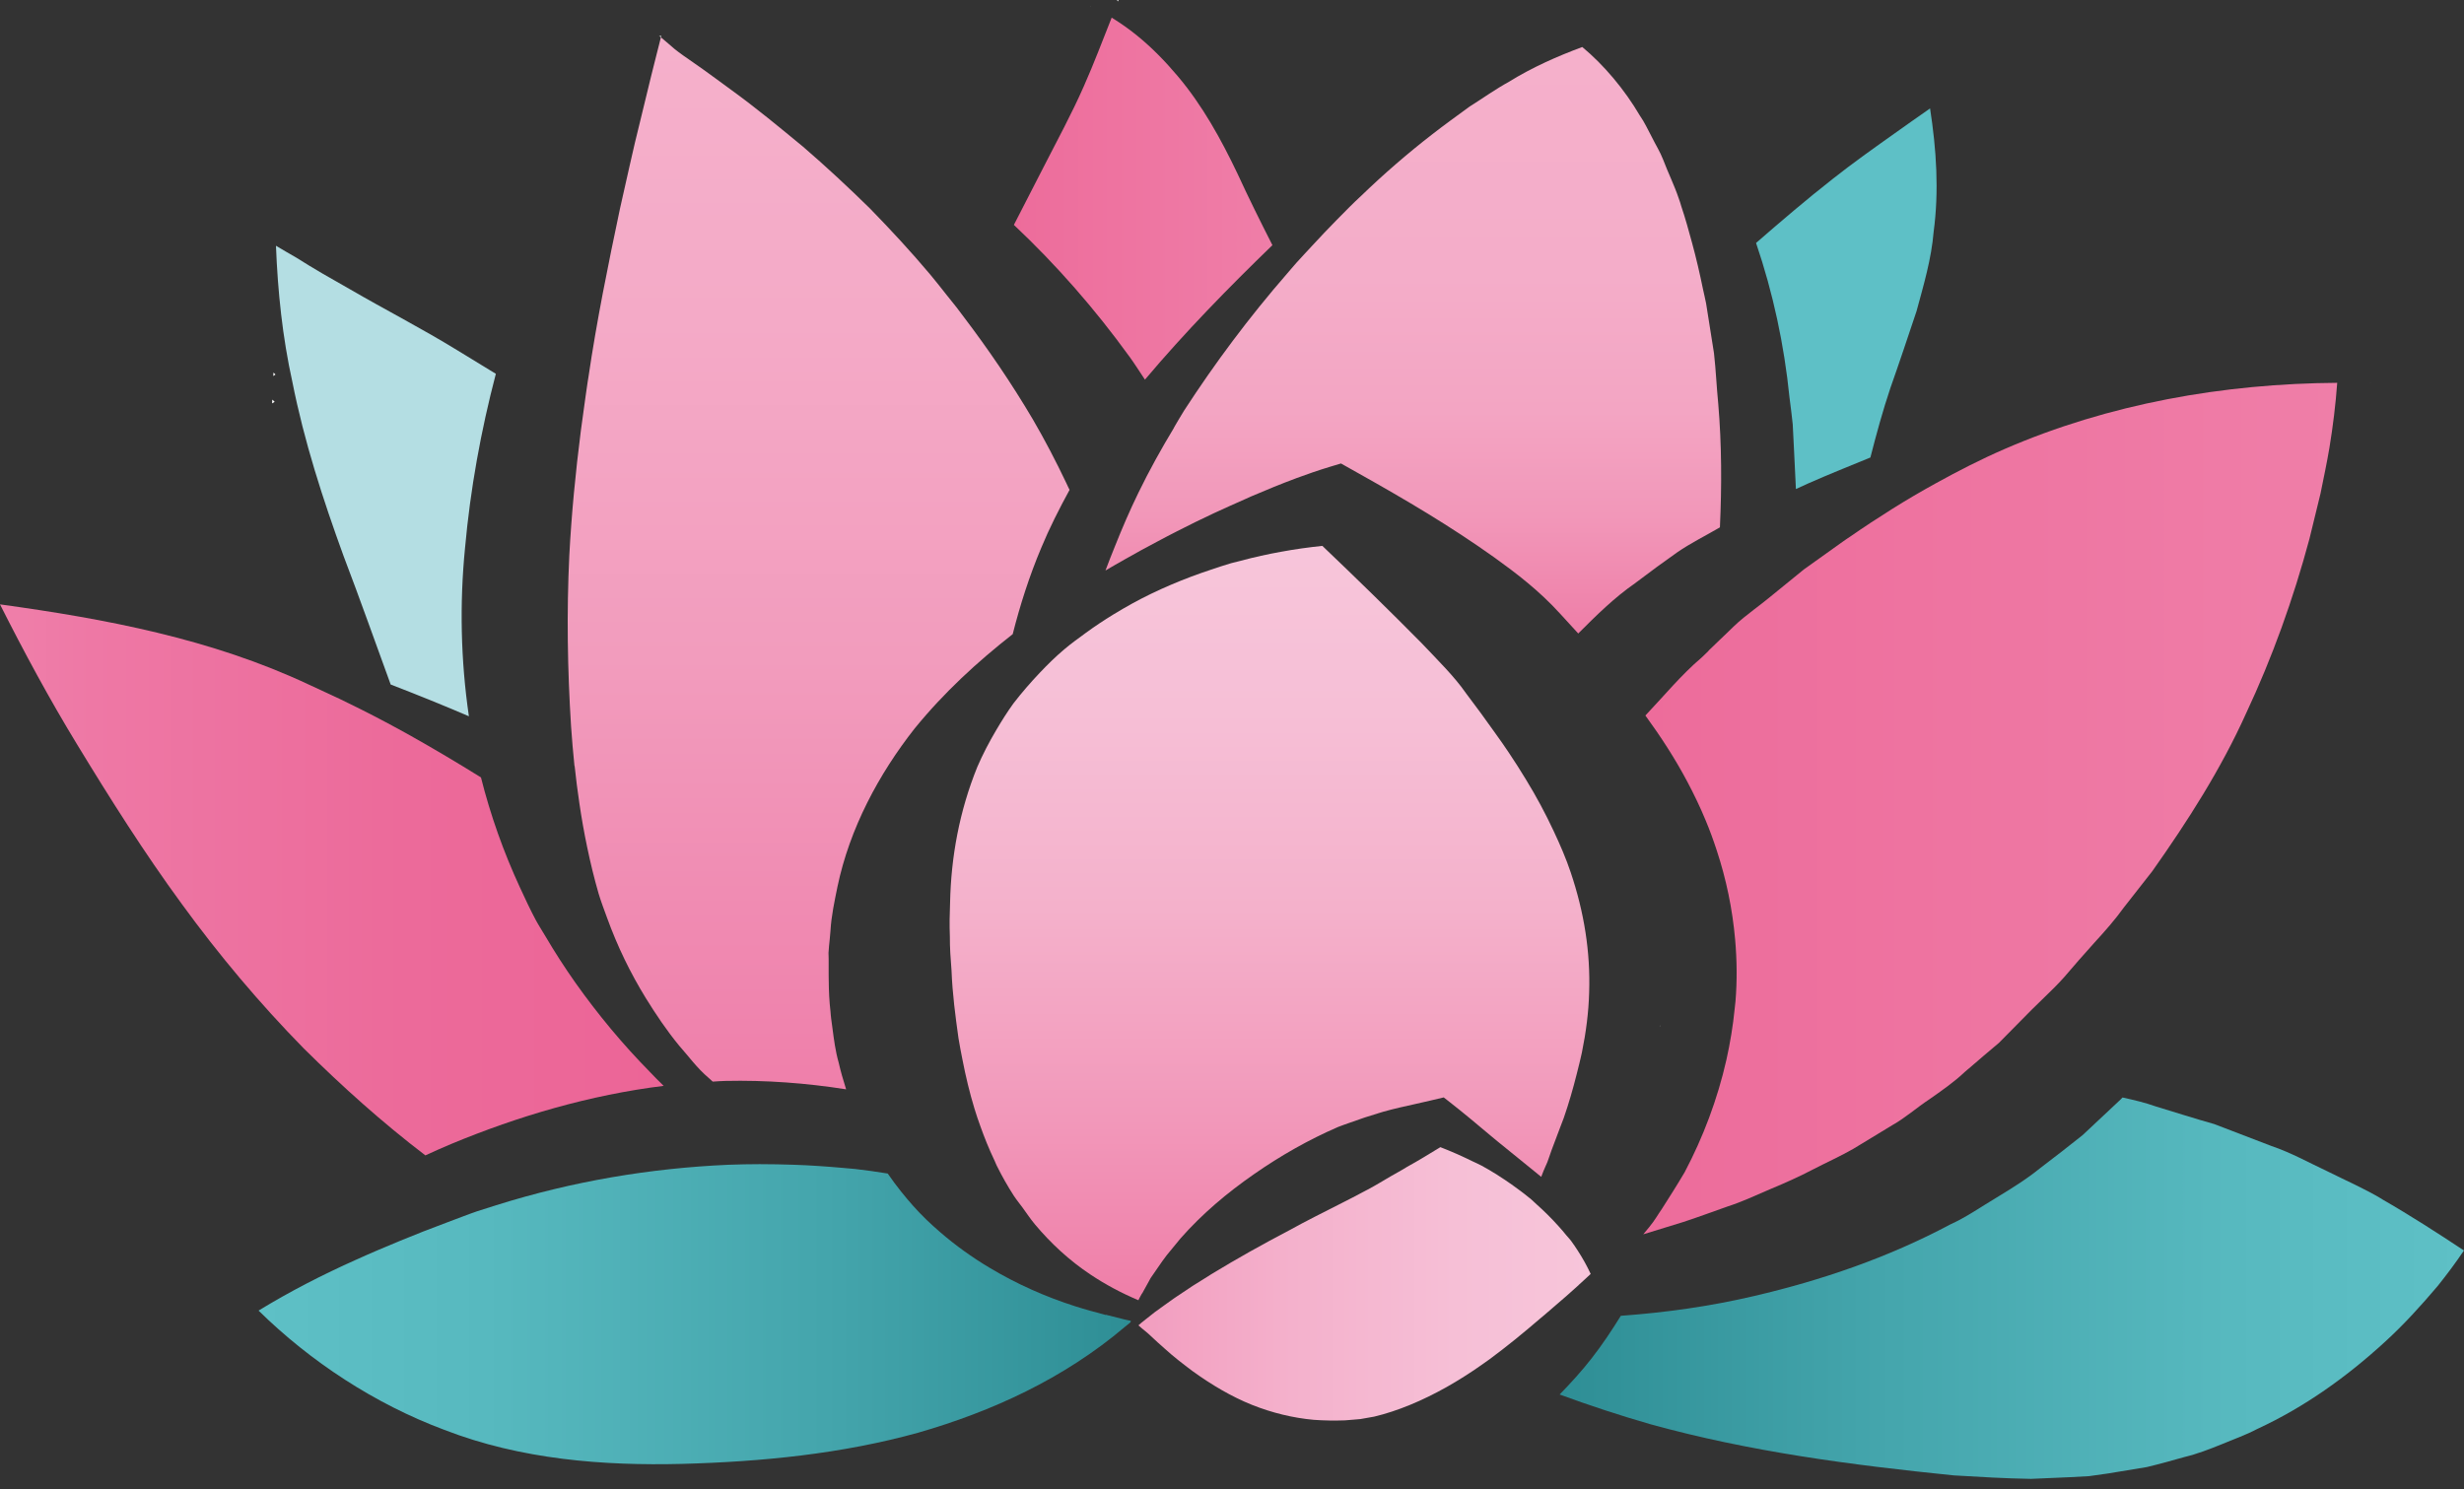 <svg width="177" height="107" viewBox="0 0 177 107" fill="none" xmlns="http://www.w3.org/2000/svg">
<rect x="0" y="0" width="177" height="107" fill="#333333" stroke="none"/>
<path d="M81.122 25.603C81.515 26.146 81.869 26.716 82.246 27.276C85.136 23.849 88.228 20.688 91.403 17.614C90.546 15.93 89.701 14.23 88.899 12.486C87.716 10.005 86.374 7.566 84.596 5.464C83.713 4.416 82.753 3.427 81.689 2.564C81.122 2.097 80.489 1.657 79.857 1.266C79.202 2.911 78.575 4.579 77.866 6.175C76.983 8.185 75.935 10.102 74.948 12.036L72.832 16.158C75.886 19.031 78.662 22.208 81.122 25.608V25.603Z" fill="url(#paint0_linear_489_14654)"/>
<path d="M78.353 0.423H78.32C78.32 0.423 78.337 0.44 78.342 0.44C78.342 0.434 78.347 0.429 78.353 0.423Z" fill="white"/>
<path d="M80.352 0L80.227 0.027C80.254 0.049 80.281 0.071 80.314 0.098C80.325 0.065 80.341 0.033 80.352 0Z" fill="white"/>
<path d="M24.684 39.957C25.862 43.042 26.947 46.122 28.065 49.18C29.952 49.907 31.823 50.662 33.683 51.461C33.094 47.436 33.012 43.368 33.404 39.382C33.786 35.124 34.55 30.936 35.619 26.857C34.686 26.282 33.748 25.706 32.81 25.141C30.307 23.604 27.678 22.257 25.125 20.774C23.838 20.047 22.546 19.313 21.286 18.51C20.795 18.233 20.31 17.945 19.824 17.657C19.95 20.943 20.293 24.234 21.002 27.439C21.848 31.707 23.195 35.873 24.684 39.957Z" fill="#B4DEE3"/>
<path d="M30.542 83.016C31.158 82.734 31.78 82.451 32.407 82.191C37.245 80.181 42.382 78.671 47.673 78.014C47.334 77.683 46.996 77.351 46.675 77.004C44.738 75.038 42.95 72.887 41.33 70.6C40.572 69.525 39.857 68.417 39.186 67.276C38.957 66.885 38.706 66.505 38.488 66.103C38.079 65.337 37.714 64.55 37.348 63.757C36.176 61.221 35.232 58.57 34.55 55.855C32.876 54.812 31.18 53.807 29.462 52.84C28.295 52.188 27.111 51.559 25.912 50.956C24.897 50.445 23.877 49.956 22.841 49.489C22.607 49.381 22.372 49.267 22.137 49.163C15.178 45.899 7.586 44.465 0 43.422C1.723 46.839 3.55 50.222 5.519 53.454C7.935 57.424 10.357 61.259 13.051 64.936C15.724 68.612 18.652 72.094 21.81 75.315C24.581 78.063 27.482 80.664 30.558 83.011L30.542 83.016Z" fill="url(#paint1_linear_489_14654)"/>
<path d="M41.278 55.029C41.37 55.931 41.49 56.827 41.621 57.723C41.774 58.771 41.959 59.814 42.177 60.857C42.412 61.981 42.679 63.094 43.001 64.202C43.175 64.789 43.399 65.359 43.606 65.935C43.977 66.956 44.397 67.961 44.877 68.949C45.33 69.883 45.831 70.796 46.377 71.686C47.108 72.87 47.888 74.033 48.777 75.114C49.469 75.896 50.086 76.754 50.893 77.433L51.198 77.71C51.498 77.693 51.798 77.666 52.098 77.661C55.005 77.596 57.912 77.813 60.781 78.264C60.579 77.628 60.394 76.993 60.246 76.346C60.012 75.526 59.908 74.701 59.799 73.875C59.794 73.821 59.783 73.766 59.777 73.712C59.761 73.576 59.739 73.446 59.723 73.31C59.717 73.267 59.712 73.229 59.706 73.185C59.679 73.012 59.674 72.838 59.657 72.664C59.57 71.925 59.537 71.187 59.532 70.454C59.532 70.312 59.526 70.171 59.526 70.03V68.889L59.515 68.46C59.532 68.134 59.57 67.808 59.603 67.477C59.624 67.276 59.641 67.07 59.657 66.869C59.717 65.81 59.946 64.756 60.159 63.708C61.037 59.504 63.137 55.605 65.689 52.357C67.816 49.739 70.227 47.534 72.747 45.562C73.281 43.455 73.946 41.38 74.792 39.371C75.386 37.937 76.09 36.552 76.832 35.194C76.755 35.037 76.673 34.879 76.603 34.716C75.866 33.168 75.07 31.631 74.192 30.127C72.676 27.558 70.996 25.092 69.185 22.708C69.027 22.496 68.869 22.284 68.705 22.072C68.482 21.785 68.247 21.502 68.023 21.22C67.625 20.72 67.233 20.215 66.824 19.726C65.449 18.091 63.993 16.516 62.482 14.968C60.944 13.459 59.352 11.976 57.694 10.547C56.008 9.157 54.307 7.745 52.502 6.441C51.602 5.79 50.707 5.111 49.78 4.475L49.087 3.992C48.853 3.818 48.624 3.661 48.477 3.536C48.182 3.291 47.86 2.993 47.473 2.678C47.473 2.694 47.462 2.716 47.462 2.732L47.364 3.128L47.162 3.921L46.764 5.507L45.995 8.668C45.466 10.759 45.024 12.867 44.544 14.952C43.683 19.031 42.859 23.077 42.265 27.129C42.248 27.243 42.227 27.352 42.21 27.466C42.123 28.03 42.052 28.595 41.97 29.16C41.888 29.758 41.801 30.349 41.725 30.947C41.343 33.94 41.054 36.927 40.896 39.903C40.699 44.031 40.765 48.115 41.021 52.167C41.087 53.123 41.168 54.078 41.267 55.034L41.278 55.029Z" fill="url(#paint2_linear_489_14654)"/>
<path d="M47.328 2.553C47.383 2.596 47.426 2.64 47.481 2.683C47.497 2.629 47.508 2.574 47.503 2.563C47.47 2.591 47.388 2.601 47.328 2.553Z" fill="white"/>
<path d="M128.779 30.475L128.877 32.424L129.008 35.135L129.951 34.706C131.408 34.065 132.886 33.473 134.358 32.87C134.789 31.192 135.242 29.519 135.798 27.868C136.442 26.048 137.052 24.212 137.674 22.355C138.181 20.487 138.743 18.597 138.901 16.663C139.299 13.709 139.098 10.721 138.645 7.789C137.778 8.391 136.905 9.011 136.049 9.619C134.565 10.672 133.087 11.721 131.664 12.845C129.771 14.328 127.95 15.886 126.145 17.456C127.372 21.057 128.168 24.794 128.544 28.53C128.621 29.182 128.719 29.828 128.779 30.48V30.475Z" fill="#5EC0C6"/>
<path d="M171.112 86.15C169.852 85.395 168.494 84.808 167.18 84.151C165.849 83.526 164.567 82.809 163.171 82.337L159.064 80.762C157.652 80.365 156.255 79.915 154.854 79.491C154.079 79.214 153.278 79.029 152.47 78.85C152.416 78.904 152.367 78.959 152.312 79.013L149.596 81.56C148.593 82.353 147.584 83.152 146.564 83.918C145.571 84.727 144.48 85.395 143.395 86.057C142.299 86.709 141.257 87.448 140.101 87.969C135.618 90.359 130.835 91.988 126.014 93.112C122.845 93.857 119.638 94.302 116.431 94.535C115.771 95.595 115.095 96.621 114.32 97.609C113.617 98.511 112.842 99.358 112.035 100.189C114.195 100.982 116.376 101.699 118.569 102.329C125.686 104.295 132.945 105.251 140.346 106.001C142.184 106.109 144.033 106.223 145.893 106.251L148.675 106.131L150.071 106.055L151.451 105.86L154.216 105.403C155.121 105.186 156.021 104.936 156.921 104.681C157.832 104.464 158.704 104.122 159.571 103.774C160.433 103.41 161.317 103.106 162.146 102.666C165.543 101.102 168.609 98.897 171.325 96.404C172.688 95.16 173.926 93.791 175.104 92.401C175.764 91.581 176.413 90.707 176.997 89.843C175.061 88.561 173.086 87.29 171.096 86.15H171.112Z" fill="url(#paint3_linear_489_14654)"/>
<path d="M79.429 94.476C78.698 94.28 77.967 94.085 77.237 93.851C75.142 93.183 73.053 92.265 71.063 91.07C69.835 90.337 68.657 89.495 67.545 88.534C67.207 88.24 66.869 87.942 66.541 87.621C65.887 86.991 65.287 86.307 64.72 85.596C64.387 85.183 64.071 84.754 63.771 84.314C62.996 84.189 62.216 84.075 61.437 83.988C61.131 83.955 60.82 83.939 60.515 83.906C59.353 83.803 58.197 83.722 57.035 83.684C56.212 83.657 55.394 83.64 54.57 83.64C53.823 83.64 53.076 83.657 52.328 83.684C46.727 83.928 41.104 84.873 35.645 86.59C35.187 86.731 34.734 86.872 34.276 87.024C33.534 87.279 32.803 87.573 32.067 87.844C30.944 88.262 29.826 88.697 28.718 89.158C27.671 89.593 26.63 90.027 25.593 90.5C23.194 91.57 20.799 92.797 18.574 94.161C22.305 97.832 26.935 100.868 31.909 102.726C37.428 104.871 43.379 105.316 48.985 105.175C54.755 105.018 60.46 104.458 65.963 102.932C71.243 101.411 76.402 99.059 80.776 95.355C80.918 95.236 81.071 95.122 81.212 94.997C81.223 94.964 81.223 94.926 81.234 94.899C81.071 94.861 80.912 94.829 80.749 94.791C80.312 94.687 79.876 94.573 79.434 94.459L79.429 94.476Z" fill="url(#paint4_linear_489_14654)"/>
<path d="M19.547 28.982C19.608 28.945 19.669 28.908 19.731 28.866C19.676 28.817 19.614 28.761 19.559 28.712L19.547 28.976V28.982Z" fill="white"/>
<path d="M19.633 27.017C19.682 26.981 19.731 26.944 19.786 26.907C19.743 26.858 19.694 26.815 19.645 26.766L19.633 27.023V27.017Z" fill="white"/>
<path d="M84.341 30.719C83.413 32.256 82.546 33.82 81.772 35.412C81.155 36.677 80.605 37.959 80.086 39.262C79.857 39.838 79.623 40.408 79.41 40.989C79.868 40.712 80.332 40.457 80.795 40.191C81.575 39.746 82.361 39.317 83.157 38.898C83.621 38.654 84.079 38.404 84.548 38.171C85.426 37.72 86.315 37.285 87.209 36.867C87.945 36.525 88.693 36.194 89.44 35.862C89.582 35.803 89.718 35.737 89.86 35.672C90.962 35.2 92.036 34.76 93.159 34.342C93.912 34.065 94.687 33.793 95.516 33.543L96.328 33.299L96.966 33.657L97.643 34.038C100.964 35.9 104.182 37.796 107.345 40.05C108.905 41.174 110.552 42.418 112.085 44.107C112.515 44.569 112.941 45.041 113.372 45.514C114.664 44.221 115.962 42.934 117.478 41.886C117.5 41.869 117.522 41.848 117.549 41.831C118.515 41.098 119.491 40.381 120.478 39.686C121.454 39.013 122.529 38.486 123.549 37.888C123.685 34.917 123.68 31.957 123.429 29.003C123.309 27.797 123.26 26.581 123.123 25.375L122.556 21.796C122.491 21.448 122.403 21.111 122.332 20.769C122.103 19.65 121.847 18.542 121.547 17.445C121.307 16.565 121.067 15.68 120.773 14.816C120.724 14.626 120.658 14.442 120.593 14.257C120.271 13.301 119.824 12.41 119.469 11.465C119.251 10.901 118.929 10.401 118.667 9.863C118.384 9.342 118.138 8.782 117.795 8.299C116.699 6.431 115.21 4.66 113.661 3.378C111.861 4.046 110.067 4.839 108.392 5.877C107.421 6.409 106.516 7.061 105.573 7.653C104.673 8.31 103.767 8.962 102.889 9.646C101.122 11.015 99.426 12.481 97.817 14.034C97.201 14.599 96.612 15.202 96.023 15.8C95.428 16.408 94.839 17.021 94.261 17.652C93.89 18.059 93.508 18.455 93.143 18.863C92.903 19.129 92.68 19.406 92.445 19.672C89.74 22.779 87.269 26.092 85.06 29.497C84.804 29.899 84.581 30.306 84.335 30.714L84.341 30.719Z" fill="url(#paint5_linear_489_14654)"/>
<path d="M122.744 46.752C122.575 46.909 122.412 47.083 122.237 47.241C120.759 48.495 119.526 50.005 118.196 51.406C119.286 52.905 120.323 54.486 121.223 56.191C121.692 57.077 122.133 57.994 122.526 58.945C122.821 59.645 123.082 60.368 123.322 61.101C123.999 63.154 124.451 65.31 124.642 67.499C124.773 68.976 124.789 70.459 124.669 71.931C124.653 72.115 124.626 72.295 124.609 72.479C124.549 73.093 124.468 73.707 124.369 74.31C124.271 74.918 124.151 75.526 124.02 76.124C123.371 79.002 122.33 81.734 121.015 84.222C120.492 85.112 119.941 85.976 119.39 86.84C119.079 87.285 118.894 87.649 118.474 88.159C118.332 88.338 118.185 88.507 118.043 88.681L120.901 87.801C121.975 87.453 123.022 87.057 124.08 86.687C125.149 86.345 126.158 85.862 127.184 85.427C128.209 84.998 129.223 84.553 130.2 84.037C131.176 83.532 132.185 83.081 133.134 82.538L135.932 80.838C136.881 80.306 137.693 79.573 138.593 78.981C139.477 78.361 140.366 77.748 141.146 77.009C141.238 76.922 141.342 76.846 141.435 76.765C142.149 76.145 142.869 75.532 143.589 74.929L144.271 74.239L145.923 72.566C146.218 72.268 146.518 71.985 146.818 71.692C147.314 71.214 147.81 70.731 148.269 70.215C148.983 69.373 149.714 68.547 150.45 67.727C151.197 66.912 151.928 66.087 152.572 65.191L154.611 62.589C157.148 58.999 159.542 55.263 161.358 51.227C163.234 47.224 164.739 43.031 165.896 38.719L166.692 35.46C166.91 34.369 167.15 33.266 167.335 32.158C167.586 30.632 167.783 29.035 167.892 27.504C159.733 27.558 151.497 29.003 143.982 32.267C142.302 32.995 140.677 33.831 139.079 34.711C138.004 35.303 136.946 35.922 135.91 36.574C134.896 37.209 133.897 37.866 132.91 38.551C132.719 38.681 132.523 38.806 132.338 38.942L129.578 40.913L128.924 41.446L127.042 42.977C126.693 43.265 126.338 43.531 125.984 43.803C125.488 44.183 124.991 44.574 124.539 45.008C124.217 45.329 123.884 45.638 123.557 45.953C123.279 46.219 123.006 46.491 122.722 46.757L122.744 46.752Z" fill="url(#paint6_linear_489_14654)"/>
<path d="M170.284 27.508L170.27 27.493C170.27 27.493 170.27 27.503 170.27 27.508C170.274 27.508 170.279 27.508 170.284 27.508Z" fill="white"/>
<path d="M82.047 92.928C82.129 92.776 82.216 92.624 82.298 92.472C82.369 92.347 82.435 92.216 82.506 92.097C82.527 92.064 82.544 92.021 82.566 91.988C82.604 91.923 82.631 91.853 82.675 91.793C82.675 91.782 82.686 91.777 82.691 91.771C82.762 91.657 82.849 91.554 82.92 91.44C83.018 91.293 83.116 91.152 83.22 91.005C83.411 90.734 83.596 90.451 83.804 90.191C84 89.941 84.207 89.691 84.414 89.447C84.545 89.289 84.671 89.126 84.807 88.969C86.367 87.198 88.167 85.688 90.076 84.363C91.984 83.032 94.002 81.886 96.118 80.969C96.386 80.86 96.659 80.773 96.926 80.675C97.662 80.404 98.404 80.159 99.156 79.937C99.233 79.915 99.309 79.888 99.391 79.866C100.154 79.654 100.929 79.48 101.698 79.312C102.047 79.236 102.401 79.154 102.745 79.073L103.71 78.845L104.119 79.165C105.177 79.991 106.143 80.806 107.119 81.626C107.277 81.761 107.441 81.897 107.604 82.028L109.819 83.825L110.713 84.553C110.817 84.265 110.931 83.988 111.051 83.728C111.177 83.494 111.324 82.978 111.46 82.625L112.06 81.034L112.333 80.317C112.698 79.263 112.998 78.22 113.26 77.177C113.326 76.922 113.391 76.667 113.451 76.412C113.511 76.146 113.582 75.879 113.636 75.613C113.931 74.169 114.116 72.735 114.155 71.323C114.253 68.401 113.8 65.555 112.829 62.671C112.497 61.682 112.071 60.694 111.608 59.711C111.03 58.472 110.37 57.234 109.617 56.007C109.224 55.36 108.815 54.714 108.384 54.073C108.073 53.601 107.735 53.128 107.397 52.656C106.726 51.705 106.028 50.755 105.303 49.799C104.496 48.631 103.318 47.469 102.091 46.176C99.822 43.879 97.406 41.522 94.99 39.219C94.008 39.322 93.021 39.458 92.028 39.642C91.063 39.816 90.103 40.028 89.148 40.283C88.914 40.349 88.674 40.397 88.439 40.463C87.96 40.598 87.485 40.767 87.005 40.924C86.029 41.245 85.063 41.609 84.12 42.011C83.635 42.217 83.16 42.434 82.686 42.662C81.753 43.113 80.853 43.613 79.975 44.15C79.293 44.569 78.628 45.008 77.984 45.481C77.472 45.856 76.948 46.231 76.463 46.643C75.835 47.17 75.257 47.74 74.696 48.332C74.019 49.044 73.381 49.783 72.792 50.548C72.345 51.167 71.941 51.814 71.56 52.46C71.052 53.318 70.594 54.198 70.207 55.094C68.909 58.293 68.32 61.579 68.249 64.832C68.216 65.647 68.2 66.456 68.233 67.276C68.227 68.086 68.287 68.911 68.353 69.742C68.418 71.41 68.631 73.012 68.854 74.603C68.936 75.13 69.045 75.646 69.144 76.162C69.373 77.341 69.651 78.503 70 79.649C70.125 80.072 70.272 80.491 70.42 80.903C70.714 81.729 71.041 82.544 71.429 83.358C71.429 83.364 71.434 83.374 71.44 83.38C71.5 83.505 71.543 83.635 71.609 83.766C71.614 83.782 71.625 83.798 71.636 83.814C71.985 84.52 72.383 85.221 72.825 85.906C73.016 86.199 73.245 86.476 73.452 86.758C73.747 87.165 74.025 87.584 74.352 87.975C75.481 89.322 76.806 90.555 78.333 91.57C79.413 92.293 80.569 92.906 81.78 93.417C81.791 93.39 81.802 93.362 81.813 93.335C81.878 93.189 81.971 93.058 82.042 92.917L82.047 92.928Z" fill="url(#paint7_linear_489_14654)"/>
<path d="M119.219 73.734C119.219 73.734 119.235 73.734 119.241 73.729C119.241 73.707 119.246 73.68 119.251 73.658C119.241 73.685 119.23 73.707 119.219 73.734Z" fill="white"/>
<path d="M113.41 92.314C113.705 92.053 113.983 91.787 114.266 91.527C114.004 90.962 113.694 90.402 113.339 89.854C113.181 89.615 113.023 89.371 112.848 89.137C112.75 89.001 112.625 88.887 112.521 88.757C112.341 88.529 112.15 88.311 111.954 88.094C111.463 87.546 110.939 87.024 110.383 86.53C110.23 86.394 110.094 86.253 109.941 86.123C109.909 86.096 109.865 86.068 109.832 86.041C109.434 85.71 109.014 85.406 108.589 85.102C107.891 84.613 107.176 84.151 106.424 83.744C106.205 83.63 105.971 83.526 105.742 83.418C104.995 83.049 104.237 82.717 103.468 82.419C102.671 82.902 101.88 83.396 101.073 83.836C100.681 84.086 100.277 84.292 99.879 84.526C99.339 84.841 98.804 85.172 98.259 85.46C98.155 85.514 98.052 85.563 97.948 85.623C97.452 85.894 96.945 86.15 96.443 86.405C95.145 87.068 93.841 87.709 92.571 88.415C90.684 89.403 88.829 90.441 87.002 91.554C86.931 91.597 86.86 91.646 86.79 91.69C86.626 91.787 86.462 91.891 86.304 91.994C86.119 92.113 85.928 92.227 85.737 92.347C85.693 92.374 85.655 92.401 85.611 92.428C85.399 92.564 85.192 92.705 84.984 92.847C84.821 92.955 84.651 93.069 84.488 93.178C84.422 93.221 84.362 93.265 84.297 93.308L83.681 93.748L83.479 93.895L83.364 93.976L83.315 94.014L82.966 94.264L82.634 94.525L82.623 94.536L82.317 94.775L82.055 94.986L81.99 95.035L81.941 95.079L81.837 95.171L81.777 95.22C82.11 95.524 82.366 95.692 82.661 95.98C82.994 96.284 83.31 96.594 83.653 96.882C84.302 97.474 84.995 98.006 85.677 98.517C87.057 99.511 88.475 100.347 89.936 100.934C91.398 101.515 92.887 101.873 94.37 102.009C95.118 102.063 95.865 102.074 96.612 102.047C96.983 102.009 97.376 101.993 97.719 101.955L98.706 101.781C100.381 101.384 102.164 100.64 103.931 99.646C104.357 99.407 104.776 99.152 105.196 98.886C105.655 98.598 106.107 98.294 106.554 97.974C106.696 97.87 106.844 97.773 106.985 97.669C108.229 96.751 109.445 95.758 110.65 94.72C110.754 94.633 110.858 94.552 110.961 94.46C111.468 94.02 111.992 93.574 112.51 93.124C112.816 92.857 113.105 92.597 113.405 92.325L113.41 92.314Z" fill="url(#paint8_linear_489_14654)"/>
<defs>
<linearGradient id="paint0_linear_489_14654" x1="72.832" y1="14.268" x2="91.397" y2="14.268" gradientUnits="userSpaceOnUse">
<stop stop-color="#ED6C9B"/>
<stop offset="1" stop-color="#EF7EA8"/>
</linearGradient>
<linearGradient id="paint1_linear_489_14654" x1="-0.011" y1="63.219" x2="47.667" y2="63.219" gradientUnits="userSpaceOnUse">
<stop stop-color="#EF7FAA"/>
<stop offset="0.14" stop-color="#EE78A5"/>
<stop offset="0.61" stop-color="#EC6A9A"/>
<stop offset="1" stop-color="#EC6597"/>
</linearGradient>
<linearGradient id="paint2_linear_489_14654" x1="58.812" y1="78.264" x2="58.812" y2="2.678" gradientUnits="userSpaceOnUse">
<stop stop-color="#EF7FAA"/>
<stop offset="0.06" stop-color="#EF83AD"/>
<stop offset="0.41" stop-color="#F29CBD"/>
<stop offset="0.73" stop-color="#F4AAC7"/>
<stop offset="1" stop-color="#F5B0CB"/>
</linearGradient>
<linearGradient id="paint3_linear_489_14654" x1="112.041" y1="92.542" x2="177.013" y2="92.542" gradientUnits="userSpaceOnUse">
<stop stop-color="#2E8E95"/>
<stop offset="0.35" stop-color="#44A5AC"/>
<stop offset="0.74" stop-color="#57B9BF"/>
<stop offset="1" stop-color="#5EC0C6"/>
</linearGradient>
<linearGradient id="paint4_linear_489_14654" x1="18.563" y1="94.427" x2="81.223" y2="94.427" gradientUnits="userSpaceOnUse">
<stop stop-color="#5EC0C6"/>
<stop offset="0.26" stop-color="#57B9BF"/>
<stop offset="0.65" stop-color="#44A5AC"/>
<stop offset="1" stop-color="#2E8E95"/>
</linearGradient>
<linearGradient id="paint5_linear_489_14654" x1="101.526" y1="45.514" x2="101.526" y2="3.384" gradientUnits="userSpaceOnUse">
<stop stop-color="#EF7EA8"/>
<stop offset="0.04" stop-color="#EF83AB"/>
<stop offset="0.2" stop-color="#F297B9"/>
<stop offset="0.38" stop-color="#F3A5C3"/>
<stop offset="0.61" stop-color="#F4ADC9"/>
<stop offset="1" stop-color="#F5B0CB"/>
</linearGradient>
<linearGradient id="paint6_linear_489_14654" x1="118.059" y1="58.087" x2="167.903" y2="58.087" gradientUnits="userSpaceOnUse">
<stop stop-color="#ED6C9B"/>
<stop offset="1" stop-color="#EF7EA8"/>
</linearGradient>
<linearGradient id="paint7_linear_489_14654" x1="91.199" y1="93.422" x2="91.199" y2="39.219" gradientUnits="userSpaceOnUse">
<stop stop-color="#EF7EA8"/>
<stop offset="0.24" stop-color="#F298BA"/>
<stop offset="0.52" stop-color="#F4B1CB"/>
<stop offset="0.78" stop-color="#F6BFD6"/>
<stop offset="1" stop-color="#F7C5DA"/>
</linearGradient>
<linearGradient id="paint8_linear_489_14654" x1="81.788" y1="92.233" x2="114.266" y2="92.233" gradientUnits="userSpaceOnUse">
<stop stop-color="#F29DBF"/>
<stop offset="0.34" stop-color="#F4B1CC"/>
<stop offset="0.7" stop-color="#F6BFD6"/>
<stop offset="1" stop-color="#F7C5DA"/>
</linearGradient>
</defs>
</svg>
